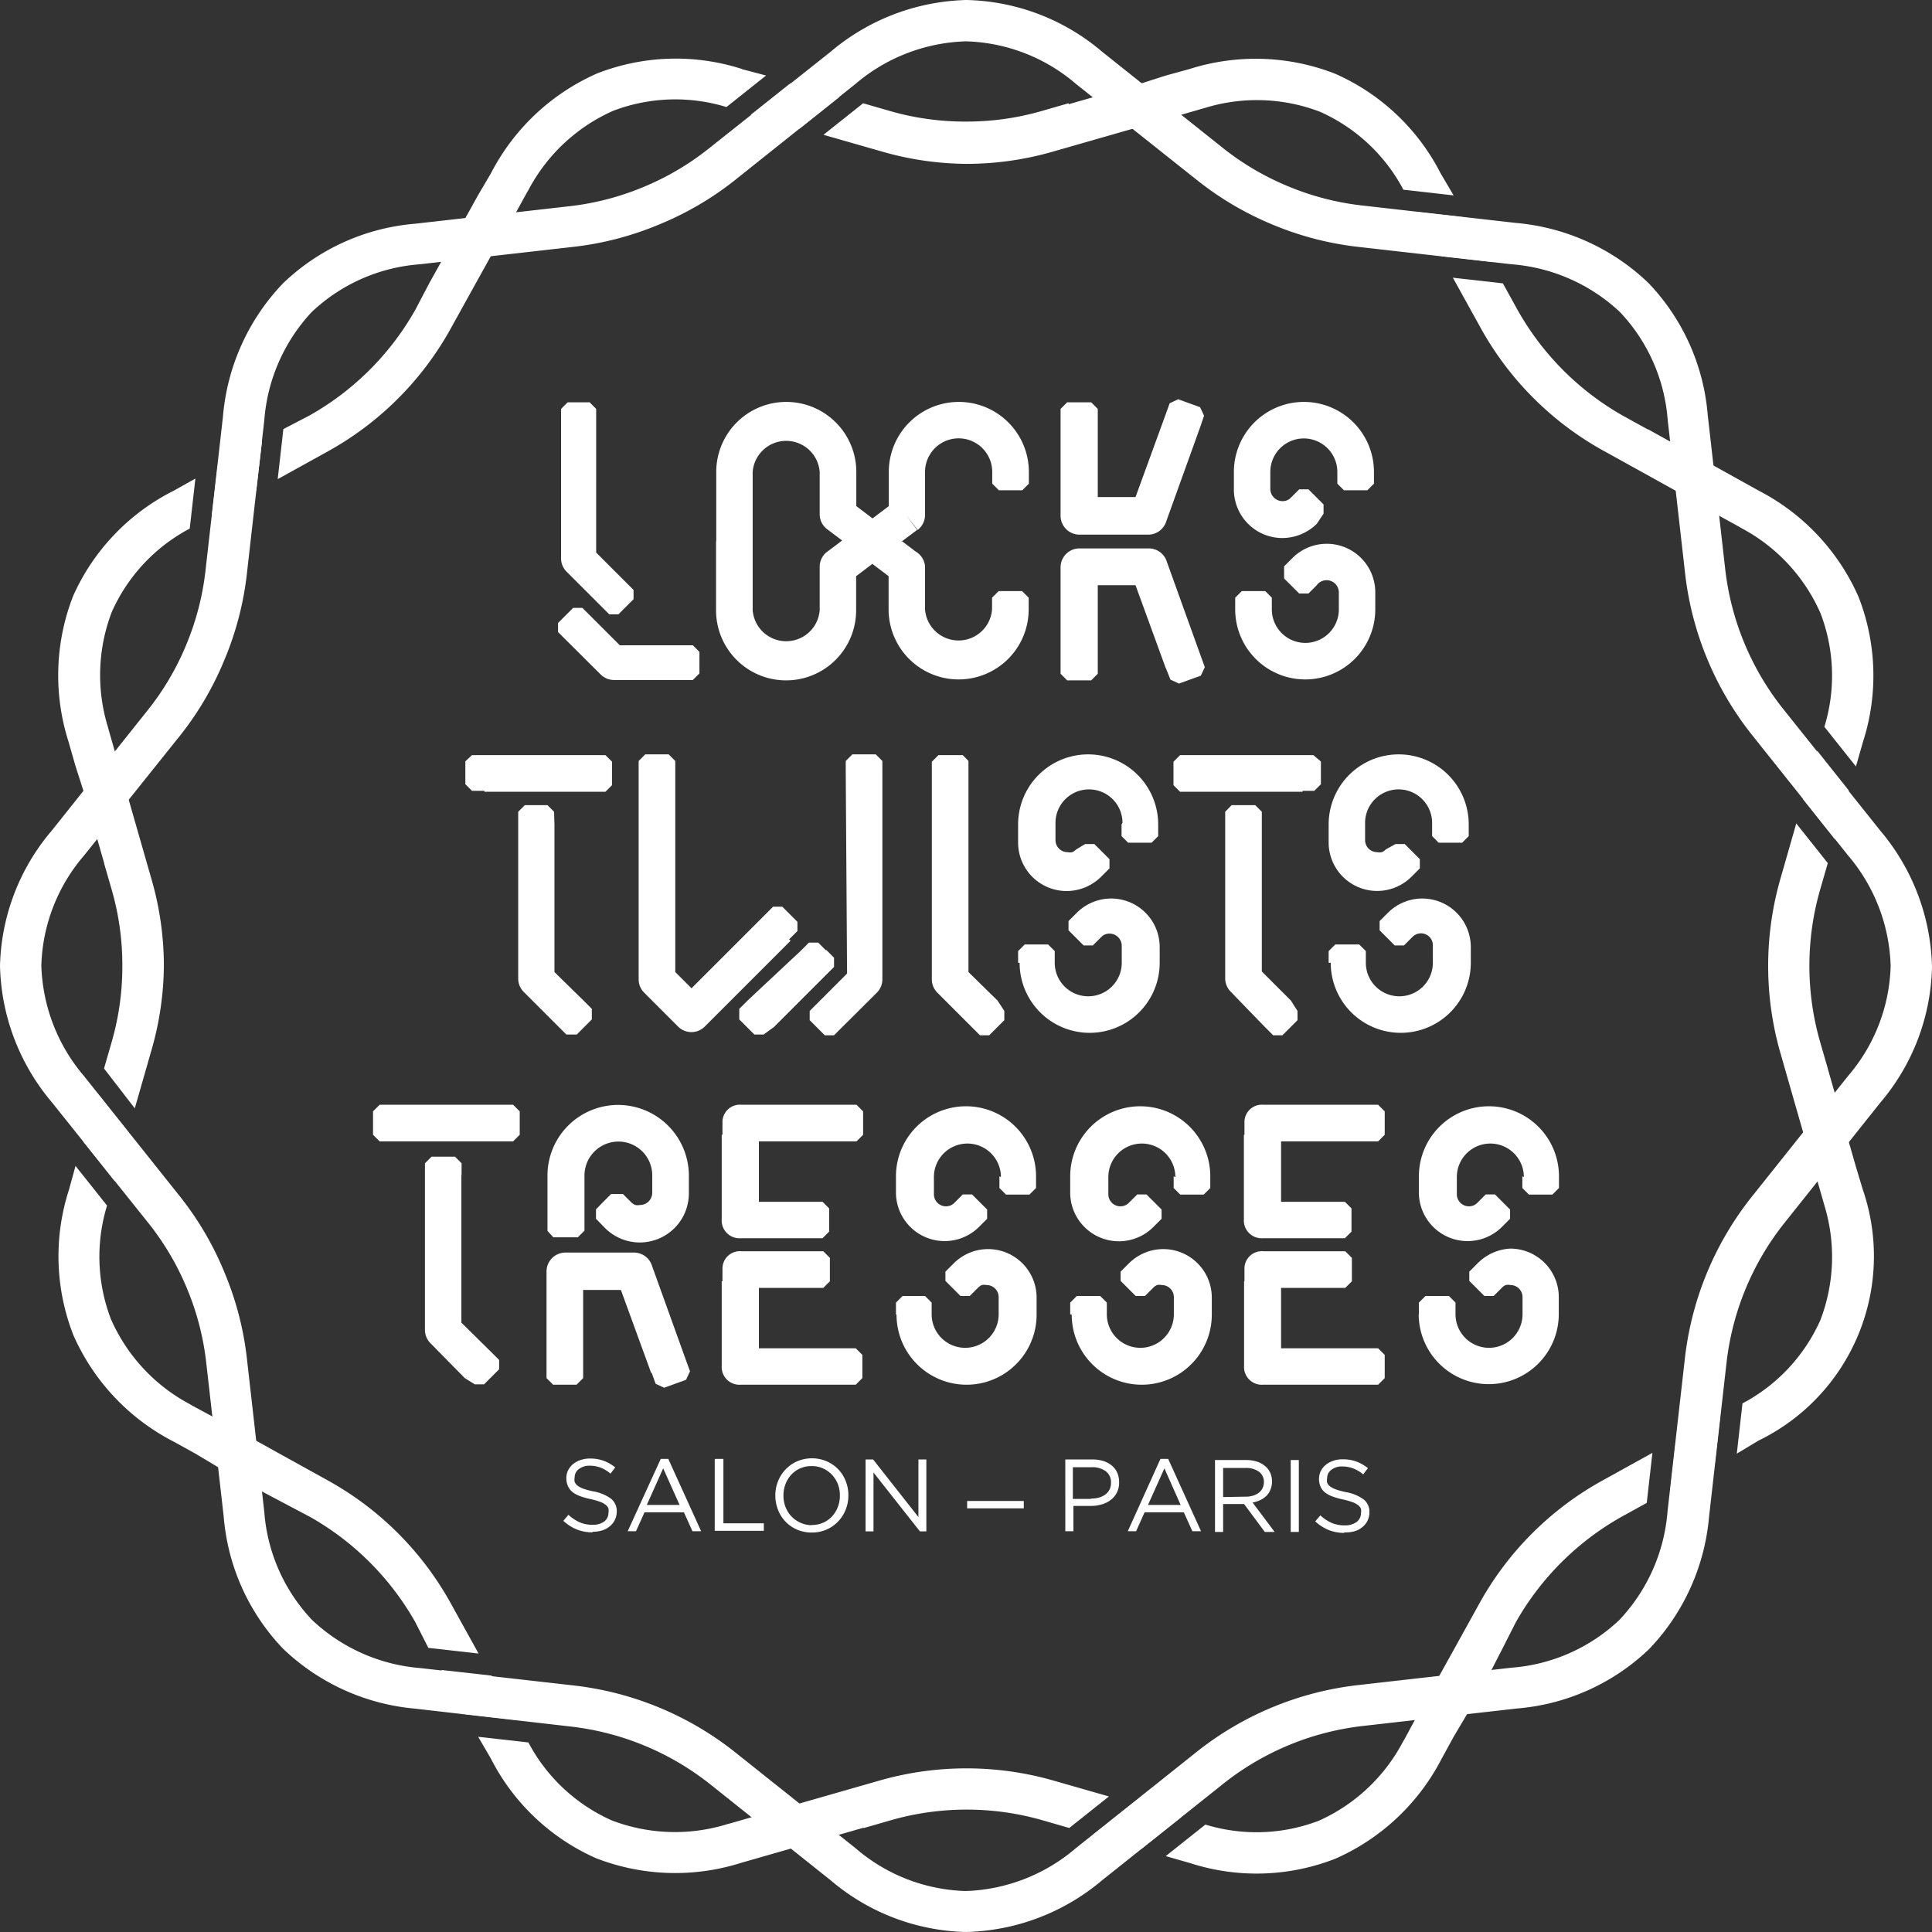 <svg id="Calque_1" data-name="Calque 1" xmlns="http://www.w3.org/2000/svg" viewBox="0 0 102.34 102.34"><rect x="0" y="0" width="102.34" height="102.34" fill="#333333" stroke="none"/><defs><style>.cls-1{fill:#fff;}</style></defs><title>coiffure-locks</title><path class="cls-1" d="M39.29,3.66,40.58,4l-2.1,1.67a9.25,9.25,0,0,0-6,.2A9.36,9.36,0,0,0,28,10.05l-.11.19-.55,1L26,13.57l-.65,1.17-1.5,2.71a16.62,16.62,0,0,1-6.43,6.43l-2.71,1.5.3-2.65L16.41,22A14.74,14.74,0,0,0,22,16.41L22.74,15l.65-1.17,1.3-2.35.65-1.17L26,9.19a11.58,11.58,0,0,1,5.63-5.3,11.45,11.45,0,0,1,7.69-.23ZM5.52,45.73l-.37-1.29-.74-2.58L4,40.58l-.37-1.29a11.57,11.57,0,0,1,.24-7.71A11.46,11.46,0,0,1,9.19,26l1.16-.65L10.05,28a9.24,9.24,0,0,0-4.13,4.42,9.36,9.36,0,0,0-.21,6.07l.06.22.31,1.08.74,2.58.37,1.29.86,3a16.51,16.51,0,0,1,.63,4.55A16.55,16.55,0,0,1,8,55.71l-.86,3L5.51,56.6l.43-1.49a14.37,14.37,0,0,0,.54-3.95,14.33,14.33,0,0,0-.54-3.95l-.43-1.49ZM15,79.6,13.87,79l-2.35-1.3L10.35,77l-1.16-.64a11.59,11.59,0,0,1-5.3-5.63A11.45,11.45,0,0,1,3.66,63L4,61.76l1.67,2.1a9.25,9.25,0,0,0,.2,6A9.35,9.35,0,0,0,10,74.35l.19.11,1,.54,2.35,1.3,1.17.65,2.71,1.5a16.63,16.63,0,0,1,6.43,6.43l1.5,2.71-2.66-.3L22,85.93a14.74,14.74,0,0,0-5.58-5.58L15,79.6ZM45.73,96.82l-1.29.37-2.58.74-1.29.37-1.29.37a11.57,11.57,0,0,1-7.71-.24A11.46,11.46,0,0,1,26,93.15L25.33,92l2.66.3a9.24,9.24,0,0,0,4.42,4.13,9.36,9.36,0,0,0,6.07.21l.22-.06,1.08-.31,2.58-.74,1.29-.37,3-.86a16.75,16.75,0,0,1,9.09,0l3,.86-2.1,1.67-1.49-.43a14.59,14.59,0,0,0-7.89,0l-1.49.43ZM79.6,87.3,79,88.47l-1.3,2.35L77,92l-.64,1.17a11.58,11.58,0,0,1-5.63,5.29,11.45,11.45,0,0,1-7.69.23l-1.29-.37,2.1-1.67a9.25,9.25,0,0,0,6-.2,9.35,9.35,0,0,0,4.44-4.14l.11-.19.54-1,1.3-2.35.65-1.17,1.5-2.71a16.63,16.63,0,0,1,6.43-6.43l2.71-1.5-.3,2.65-1.36.75a14.74,14.74,0,0,0-5.58,5.58L79.6,87.3ZM96.82,56.61l.37,1.29.74,2.58.37,1.29L98.67,63a10.86,10.86,0,0,1-5.52,13.31L92,77l.3-2.66a9.24,9.24,0,0,0,4.13-4.42,9.36,9.36,0,0,0,.21-6.07l-.06-.21-.31-1.08L95.52,60l-.37-1.29-.86-3a16.74,16.74,0,0,1,0-9.09l.86-3,1.67,2.1-.43,1.49a14.59,14.59,0,0,0,0,7.9l.43,1.49ZM87.3,22.74l1.17.65,2.35,1.3,1.17.65,1.17.65a11.58,11.58,0,0,1,5.29,5.63,11.45,11.45,0,0,1,.23,7.69l-.37,1.29-1.67-2.1a9.24,9.24,0,0,0-.2-6A9.36,9.36,0,0,0,92.29,28l-.19-.11-1-.55L88.77,26l-1.17-.65-2.71-1.5a16.62,16.62,0,0,1-6.43-6.43l-1.5-2.71,2.65.3.75,1.36A14.74,14.74,0,0,0,85.93,22l1.36.75ZM56.61,5.52l1.29-.37,2.58-.74L61.76,4,63,3.66a11.57,11.57,0,0,1,7.71.24,11.46,11.46,0,0,1,5.6,5.28L77,10.35l-2.66-.3a9.24,9.24,0,0,0-4.42-4.13,9.35,9.35,0,0,0-6.07-.21l-.21.06-1.07.31L60,6.82l-1.29.37-3,.86a16.51,16.51,0,0,1-4.55.63A16.56,16.56,0,0,1,46.62,8l-3-.86,2.1-1.67,1.49.43a14.37,14.37,0,0,0,3.95.54,14.33,14.33,0,0,0,3.95-.54l1.49-.43ZM41.87,4.41l-2.1,1.67,2.58.74,2.1-1.67-2.58-.74Zm35.79,7.12L79,13.87l-2.65-.3L75,11.22l2.65.3ZM97.93,41.87l-1.67-2.1-.74,2.58,1.67,2.1.74-2.58ZM90.81,77.66,88.47,79l.3-2.65L91.12,75l-.3,2.65ZM60.47,97.93l2.1-1.67L60,95.52l-2.1,1.67,2.58.74ZM24.68,90.81l-1.3-2.35,2.66.3,1.3,2.35-2.66-.3ZM4.41,60.47l1.67,2.1L6.82,60l-1.67-2.1-.74,2.58Zm7.12-35.79,2.35-1.3L13.57,26l-2.35,1.3Z"/><path class="cls-1" d="M58.38,2.74l6.45,5.14a14.33,14.33,0,0,0,3.43,2,14.35,14.35,0,0,0,3.85,1l8.2.93a11.59,11.59,0,0,1,7,3.17,11.46,11.46,0,0,1,3.15,7l.93,8.2a14.53,14.53,0,0,0,3,7.29L99.6,44a11.58,11.58,0,0,1,2.74,7.22,11.46,11.46,0,0,1-2.74,7.19l-5.14,6.45a14.53,14.53,0,0,0-3,7.29l-.93,8.2a11.59,11.59,0,0,1-3.17,7,11.46,11.46,0,0,1-7,3.15l-8.2.93a14.53,14.53,0,0,0-7.29,3L58.38,99.6a11.58,11.58,0,0,1-7.22,2.74A11.46,11.46,0,0,1,44,99.6l-6.45-5.14a14.53,14.53,0,0,0-7.29-3L22,90.51a11.59,11.59,0,0,1-7-3.17,11.46,11.46,0,0,1-3.15-7l-.93-8.2a14.35,14.35,0,0,0-1-3.85,14.37,14.37,0,0,0-2-3.43L2.74,58.38A11.58,11.58,0,0,1,0,51.16,11.46,11.46,0,0,1,2.74,44l5.14-6.45a14.3,14.3,0,0,0,2-3.43,14.35,14.35,0,0,0,1-3.85l.93-8.2A11.59,11.59,0,0,1,15,15a11.46,11.46,0,0,1,7-3.15l8.2-.93a14.35,14.35,0,0,0,3.85-1,14.37,14.37,0,0,0,3.43-2L44,2.74A11.58,11.58,0,0,1,51.19,0a11.46,11.46,0,0,1,7.19,2.74Zm5.09,6.85L57,4.45a9.33,9.33,0,0,0-5.83-2.26,9.44,9.44,0,0,0-5.86,2.26L38.87,9.59a16.56,16.56,0,0,1-4,2.32,16.53,16.53,0,0,1-4.44,1.16l-8.2.93a9.33,9.33,0,0,0-5.72,2.53A9.44,9.44,0,0,0,14,22.26l-.93,8.2a16.53,16.53,0,0,1-1.16,4.44,16.58,16.58,0,0,1-2.32,4L4.45,45.32a9.33,9.33,0,0,0-2.26,5.83A9.44,9.44,0,0,0,4.45,57l5.14,6.45a16.56,16.56,0,0,1,2.32,4,16.53,16.53,0,0,1,1.16,4.44l.93,8.2a9.33,9.33,0,0,0,2.53,5.72,9.44,9.44,0,0,0,5.74,2.55l8.2.93a16.79,16.79,0,0,1,8.41,3.48l6.45,5.14a9.33,9.33,0,0,0,5.83,2.26A9.44,9.44,0,0,0,57,97.89l6.45-5.14a16.79,16.79,0,0,1,8.41-3.48l8.2-.93a9.33,9.33,0,0,0,5.72-2.53,9.44,9.44,0,0,0,2.55-5.74l.93-8.2a16.79,16.79,0,0,1,3.48-8.41L97.89,57a9.33,9.33,0,0,0,2.26-5.83,9.44,9.44,0,0,0-2.26-5.86l-5.14-6.45a16.8,16.8,0,0,1-3.48-8.41l-.93-8.2a9.33,9.33,0,0,0-2.53-5.72A9.44,9.44,0,0,0,80.08,14l-8.2-.93a16.53,16.53,0,0,1-4.44-1.16A16.58,16.58,0,0,1,63.47,9.59Z"/><path class="cls-1" d="M33.4,63.66,32,65l-.43-.44v-.5l.4-.41,0,0,0,0,.4-.4H33l.44.44a.65.65,0,0,0,.21.14.66.66,0,0,0,.25,0,.65.65,0,0,0,.65-.65h0v-.92a1.79,1.79,0,0,0-1.79-1.79h0a1.8,1.8,0,0,0-1.8,1.79h0v2.31h0v.62l-.35.35H29.31L29,65.2V62.28h0a3.74,3.74,0,0,1,3.74-3.75h0a3.75,3.75,0,0,1,3.75,3.75v.92h0A2.6,2.6,0,0,1,32,65Z"/><path class="cls-1" d="M20.73,60.46h-.62l-.35-.35v-.57s0,0,0-.05,0,0,0-.05v-.57l.35-.35h7.07l.35.35v.57s0,0,0,.05,0,0,0,.05v.57l-.35.35H20.73Z"/><path class="cls-1" d="M24.44,62.24h0v7.82L26,71.6l.44.44v.49l-.4.4,0,0,0,0-.4.4h-.49L24.62,73h0L22.8,71.15a1,1,0,0,1-.29-.69V61.62l.35-.35h1.24l.35.35v.62Z"/><path class="cls-1" d="M47.46,69.62V69l.35-.35H49l.35.35v.62a1.77,1.77,0,1,0,3.55,0h0v-.91h0a.64.64,0,0,0-.64-.64.66.66,0,0,0-.25,0,.64.64,0,0,0-.2.14h0l-.44.44h-.49l-.4-.4,0,0,0,0-.4-.4v-.49l.44-.44a2.6,2.6,0,0,1,.84-.56,2.57,2.57,0,0,1,3.55,2.38h0v.9h0a3.71,3.71,0,0,1-7.42,0Z"/><path class="cls-1" d="M52.94,62.31v.62l.35.35h1.24l.35-.35v-.62a3.71,3.71,0,1,0-7.42,0v.91h0A2.58,2.58,0,0,0,51.85,65h0l.44-.44v-.49l-.4-.4,0,0,0,0-.4-.4h-.49l-.44.44a.62.62,0,0,1-.2.14.64.64,0,0,1-.89-.59h0v-.91a1.77,1.77,0,1,1,3.55,0Z"/><path class="cls-1" d="M56.69,69.62V69l.35-.35h1.24l.35.35v.62a1.77,1.77,0,1,0,3.55,0h0v-.91h0a.64.64,0,0,0-.64-.64.66.66,0,0,0-.25,0,.64.64,0,0,0-.2.14h0l-.44.44h-.49l-.4-.4,0,0,0,0-.4-.4v-.49l.44-.44a2.6,2.6,0,0,1,.84-.56,2.57,2.57,0,0,1,3.55,2.38h0v.9h0a3.71,3.71,0,0,1-7.42,0Z"/><path class="cls-1" d="M62.17,62.31v.62l.35.35h1.24l.35-.35v-.62a3.71,3.71,0,1,0-7.42,0v.91h0A2.58,2.58,0,0,0,61.09,65h0l.44-.44v-.49l-.4-.4,0,0,0,0-.4-.4h-.49l-.44.44a.62.62,0,0,1-.2.14.64.64,0,0,1-.89-.59h0v-.91a1.77,1.77,0,1,1,3.55,0Z"/><path class="cls-1" d="M75.16,69.62V69l.35-.35h1.24l.35.35v.62a1.77,1.77,0,1,0,3.55,0h0v-.91h0a.64.64,0,0,0-.64-.64.66.66,0,0,0-.25,0,.63.63,0,0,0-.2.14h0l-.44.44h-.49l-.4-.4,0,0,0,0-.4-.4v-.49l.44-.44A2.62,2.62,0,0,1,80,66.14a2.57,2.57,0,0,1,2.57,2.57h0v.9h0a3.71,3.71,0,0,1-7.42,0Z"/><path class="cls-1" d="M80.64,62.31v.62l.35.35h1.24l.35-.35v-.62a3.71,3.71,0,0,0-7.42,0v.91h0A2.58,2.58,0,0,0,79.55,65h0l.44-.44v-.49l-.4-.4,0,0,0,0-.4-.4h-.49l-.44.44a.63.63,0,0,1-.2.14.64.64,0,0,1-.89-.59h0v-.91a1.77,1.77,0,1,1,3.55,0Z"/><path class="cls-1" d="M34.52,72.72h0l.21.58.45.21,1.16-.42.21-.45-.21-.58-1.8-5a1,1,0,0,0-.93-.71H29.95a1,1,0,0,0-1,1V73l.35.35h1.24l.35-.35V68.33h2l1.6,4.39Z"/><path class="cls-1" d="M31.83,32.1h0l.44.44h.49l.4-.4,0,0,0,0,.4-.4v-.49l-.44-.44-1.54-1.54V21.66l-.35-.35H30.07l-.35.35v7.93a1,1,0,0,0,.28.68h0l1.83,1.83ZM30,33.92l-.44-.44V33l.4-.4,0,0,0,0,.4-.4h.49l.44.44,1.54,1.54h3.87l.35.35V35s0,0,0,.05,0,0,0,.05v.57l-.35.35H32.51a1,1,0,0,1-.68-.28h0L30,33.92Z"/><path class="cls-1" d="M63.58,22.61h0l-1.8,5a1,1,0,0,1-.93.71H57.18a1,1,0,0,1-1-1V21.66l.35-.35H57.8l.35.35v4.67h2l1.6-4.39.21-.58.45-.21,1.16.42.21.45Z"/><path class="cls-1" d="M61.76,35.4h0L62,36l.45.21,1.16-.42.21-.45-.21-.58-1.8-5a1,1,0,0,0-.93-.71H57.18a1,1,0,0,0-1,1v5.64l.35.35H57.8l.35-.35V31h2l1.6,4.39Z"/><path class="cls-1" d="M69.75,27.75h0a2.62,2.62,0,0,1-1.82.75,2.57,2.57,0,0,1-2.57-2.57h0V25a3.71,3.71,0,0,1,7.42,0v.62l-.35.35H71.19l-.35-.35V25a1.77,1.77,0,0,0-3.55,0v.91h0a.65.65,0,0,0,.89.59.61.61,0,0,0,.2-.14l.44-.44h.49l.4.4,0,0,0,0,.4.4v.49Z"/><path class="cls-1" d="M69.75,31h0l-.44.44h-.49l-.4-.4,0,0,0,0-.4-.4V30l.44-.44a2.57,2.57,0,0,1,4.39,1.82h0v.9h0a3.71,3.71,0,0,1-7.42,0v-.62l.35-.35h1.24l.35.35v.62h0a1.77,1.77,0,1,0,3.55,0h0v-.91h0a.65.65,0,0,0-.89-.59A.62.62,0,0,0,69.75,31Z"/><path class="cls-1" d="M25.66,41.89H25l-.35-.35V41s0,0,0-.05,0,0,0-.05v-.57L25,40h7.07l.35.35v.57s0,0,0,.05v.62l-.35.35H25.66Z"/><path class="cls-1" d="M29.37,43.67h0v7.82L30.91,53l.44.44V54l-.4.4,0,0,0,0-.4.4H30l-.44-.44h0l-1.82-1.82a1,1,0,0,1-.29-.69V43l.35-.35H29l.35.35Z"/><path class="cls-1" d="M41.88,49.83h0L37.31,54.4a1,1,0,0,1-1.37,0l-1.82-1.82a1,1,0,0,1-.29-.69V40.31l.35-.35h1.24l.35.35v.62h0V51.49l.86.86,3.88-3.88.44-.44h.49l.4.4,0,0,0,0,.4.4v.49l-.44.44Zm1.86.5,0,0,0,0-.4-.4h-.49l-.44.44L39.6,53l-.44.44V54l.4.4,0,0,0,0,.4.4h.49L41,54.4h0l2.74-2.74h0l.44-.44v-.49l-.4-.4Zm1.06-9.4v-.62l.35-.35h1.24l.35.35V51.89a1,1,0,0,1-.29.69L44.62,54.4h0l-.44.44h-.49l-.4-.4,0,0,0,0-.4-.4v-.49l.44-.44,1.54-1.54Z"/><path class="cls-1" d="M51.47,54.4h0l.44.44h.49l.4-.4,0,0,0,0,.4-.4v-.49L52.84,53,51.3,51.49V40.31L51,40H49.71l-.35.35V51.89a1,1,0,0,0,.28.68h0Z"/><path class="cls-1" d="M53.93,51v-.62l.35-.35h1.24l.35.35V51a1.77,1.77,0,1,0,3.55,0h0v-.91h0a.65.65,0,0,0-.89-.59.63.63,0,0,0-.2.14h0l-.44.44H57.4l-.4-.4,0,0,0,0-.4-.4v-.49l.44-.44a2.59,2.59,0,0,1,.84-.56,2.57,2.57,0,0,1,3.55,2.38h0V51h0a3.71,3.71,0,0,1-7.42,0Z"/><path class="cls-1" d="M59.41,43.67v.62l.35.35H61l.35-.35v-.62a3.71,3.71,0,1,0-7.42,0v.91h0A2.57,2.57,0,0,0,57.49,47a2.6,2.6,0,0,0,.84-.56h0l.44-.44v-.49l-.4-.4,0,0,0,0-.4-.4h-.49L57,45a.64.64,0,0,1-.2.14.66.66,0,0,1-.25,0,.64.64,0,0,1-.64-.64h0v-.91a1.77,1.77,0,1,1,3.55,0Z"/><path class="cls-1" d="M67,54.4h0l.44.44h.49l.4-.4,0,0,0,0,.4-.4v-.49L68.38,53l-1.54-1.54V43.67h0V43l-.35-.35H65.24L64.9,43v8.84a1,1,0,0,0,.29.69L67,54.4Z"/><path class="cls-1" d="M69,41.89h.62l.35-.35V41s0,0,0-.05,0,0,0-.05v-.56L69.57,40H62.51l-.35.35v.57s0,0,0,.05v.62l.35.35H69Z"/><path class="cls-1" d="M70.38,51h0v-.62l.35-.35H72l.35.35V51a1.77,1.77,0,1,0,3.55,0h0v-.91h0a.63.63,0,0,0-1.09-.45h0l-.44.44h-.49l-.4-.4,0,0,0,0-.4-.4v-.49l.44-.44a2.59,2.59,0,0,1,.84-.56,2.57,2.57,0,0,1,3.55,2.38h0V51h0a3.71,3.71,0,1,1-7.42,0Z"/><path class="cls-1" d="M75.86,43.67v.62l.35.35h1.24l.35-.35v-.62a3.71,3.71,0,1,0-7.42,0v.91h0A2.57,2.57,0,0,0,73.93,47a2.6,2.6,0,0,0,.84-.56h0l.44-.44v-.49l-.4-.4,0,0,0,0-.4-.4h-.49L73.4,45a.64.64,0,0,1-.2.14.66.66,0,0,1-.25,0,.64.64,0,0,1-.64-.64h0v-.91a1.77,1.77,0,1,1,3.55,0Z"/><path class="cls-1" d="M37.94,28.67V25a3.71,3.71,0,1,1,7.42,0v1.81l.86.65.86-.65V25a3.71,3.71,0,1,1,7.42,0h0v.62l-.35.35H52.91l-.35-.35V25A1.78,1.78,0,0,0,49,25V27.3h0a1,1,0,0,1-.39.77L48,27.3l.58.77-.8.6.73.55A1,1,0,0,1,49,30v2.28a1.78,1.78,0,0,0,3.55,0v-.62l.35-.35h1.24l.35.35v.62h0a3.71,3.71,0,1,1-7.42,0V30.52l-.86-.65-.86.65v1.81a3.71,3.71,0,1,1-7.42,0V28.67Zm1.93-1.94v5.59a1.78,1.78,0,0,0,3.55,0V30a1,1,0,0,1,.46-.82l.73-.55-.8-.6.58-.77-.58.77a1,1,0,0,1-.39-.77h0V25a1.78,1.78,0,0,0-3.55,0v1.72Z"/><path class="cls-1" d="M38.27,60.11v-.67a.92.92,0,0,1,1-.92h6.1l.35.35v.57s0,0,0,.05,0,0,0,.05v.57l-.35.35H40.2v3.2h3.37l.35.35v.57s0,0,0,.05,0,0,0,.05v.56l-.35.35H39.23a.94.94,0,0,1-1-1V60.11Z"/><path class="cls-1" d="M38.27,67.87V67.2a.92.92,0,0,1,1-.92h4.34l.35.35v.57s0,0,0,.05,0,0,0,.05v.57l-.35.35H40.2v3.2h5.13l.35.35v.57s0,0,0,.05,0,0,0,.05V73l-.35.35h-6.1a.94.94,0,0,1-1-1V67.87Z"/><path class="cls-1" d="M65.92,60.11v-.67a.92.92,0,0,1,1-.92H73l.35.35v.57s0,0,0,.05,0,0,0,.05v.57l-.35.35H67.86v3.2h3.38l.35.35v.57s0,0,0,.05v.61l-.35.35H66.89a.94.94,0,0,1-1-1V60.11Z"/><path class="cls-1" d="M65.92,67.87V67.2a.92.92,0,0,1,1-.92h4.34l.35.35v.57s0,0,0,.05v.62l-.35.35H67.86v3.2H73l.35.35v.57s0,0,0,.05,0,0,0,.05V73l-.35.35h-6.1a.94.94,0,0,1-1-1V67.87Z"/><path class="cls-1" d="M31.39,81.17a2.27,2.27,0,0,1-.83-.15,2.38,2.38,0,0,1-.72-.46l.27-.32a2.27,2.27,0,0,0,.6.4,1.73,1.73,0,0,0,.7.13A1,1,0,0,0,32,80.6a.57.57,0,0,0,.23-.46h0a.61.61,0,0,0,0-.24.49.49,0,0,0-.15-.19,1.07,1.07,0,0,0-.3-.16,3.9,3.9,0,0,0-.49-.14,4,4,0,0,1-.57-.16,1.44,1.44,0,0,1-.4-.22.82.82,0,0,1-.23-.3A1,1,0,0,1,30,78.3h0a.92.92,0,0,1,.09-.41,1,1,0,0,1,.26-.33,1.27,1.27,0,0,1,.4-.22,1.51,1.51,0,0,1,.5-.08,2.09,2.09,0,0,1,.73.12,2.24,2.24,0,0,1,.61.35l-.25.33a1.86,1.86,0,0,0-.53-.32,1.64,1.64,0,0,0-.56-.1.91.91,0,0,0-.59.18.54.54,0,0,0-.22.44h0a.63.63,0,0,0,0,.24.49.49,0,0,0,.16.2,1.15,1.15,0,0,0,.31.16,3.81,3.81,0,0,0,.52.14,2.25,2.25,0,0,1,.94.39.84.84,0,0,1,.3.68h0a1,1,0,0,1-.1.44,1,1,0,0,1-.27.34,1.2,1.2,0,0,1-.41.22,1.78,1.78,0,0,1-.52.07ZM36,79.72l-.87-1.94-.87,1.94ZM35,77.28h.4l1.74,3.83h-.46l-.45-1H34.14l-.45,1h-.44L35,77.28Zm2.89,0h.43v3.41h2.14v.4H37.86V77.31ZM43,80.78a1.47,1.47,0,0,0,.6-.12,1.42,1.42,0,0,0,.47-.33,1.55,1.55,0,0,0,.31-.5,1.65,1.65,0,0,0,.11-.61h0a1.67,1.67,0,0,0-.11-.61,1.5,1.5,0,0,0-.79-.83,1.44,1.44,0,0,0-.6-.12,1.47,1.47,0,0,0-.6.12,1.41,1.41,0,0,0-.47.33,1.55,1.55,0,0,0-.31.5,1.65,1.65,0,0,0-.11.61h0a1.68,1.68,0,0,0,.11.61,1.5,1.5,0,0,0,.79.83,1.43,1.43,0,0,0,.6.13Zm0,.4a1.92,1.92,0,0,1-.79-.16,1.87,1.87,0,0,1-1-1.05,2.06,2.06,0,0,1-.14-.75h0a2,2,0,0,1,.14-.75,1.92,1.92,0,0,1,.4-.63,1.9,1.9,0,0,1,.61-.43,2,2,0,0,1,1.58,0,1.87,1.87,0,0,1,1,1.05,2,2,0,0,1,.14.75,0,0,0,0,1,0,0,2,2,0,0,1-.14.75,1.93,1.93,0,0,1-.4.63,1.9,1.9,0,0,1-.61.43,1.92,1.92,0,0,1-.79.16Zm2.85-3.87h.4l2.4,3.05V77.31h.42v3.81h-.34L46.27,78v3.12h-.42V77.31Zm5.38,2.59v-.39h3v.39Zm6.58-.52a1.44,1.44,0,0,0,.43-.06,1,1,0,0,0,.33-.17.75.75,0,0,0,.21-.26.78.78,0,0,0,.07-.34h0a.72.72,0,0,0-.28-.62,1.21,1.21,0,0,0-.74-.21h-1v1.68h.94Zm-1.37-2.07h1.42a1.91,1.91,0,0,1,.58.08,1.35,1.35,0,0,1,.45.24,1,1,0,0,1,.29.38,1.22,1.22,0,0,1,.1.51h0a1.12,1.12,0,0,1-.44.93,1.4,1.4,0,0,1-.48.24,2,2,0,0,1-.58.08h-.92v1.34h-.43V77.31Zm6.1,2.41-.86-1.94-.87,1.94Zm-1.06-2.44h.4l1.74,3.83h-.46l-.45-1H60.63l-.45,1h-.44l1.73-3.83Zm4.49,2a1.35,1.35,0,0,0,.39-.05,1,1,0,0,0,.31-.15.7.7,0,0,0,.28-.57h0a.66.66,0,0,0-.26-.55,1.15,1.15,0,0,0-.72-.2H64.79v1.54Zm-1.6-1.94H66a1.82,1.82,0,0,1,.63.1,1.23,1.23,0,0,1,.45.28,1,1,0,0,1,.22.33,1.11,1.11,0,0,1,.08.42h0a1.14,1.14,0,0,1-.08.43,1,1,0,0,1-.21.33,1.18,1.18,0,0,1-.33.23,1.62,1.62,0,0,1-.41.13l1.17,1.56H67l-1.1-1.48H64.79v1.48h-.43V77.31Zm4,0h.43v3.81h-.43V77.31Zm2.85,3.86a2.26,2.26,0,0,1-.83-.15,2.38,2.38,0,0,1-.72-.46l.27-.32a2.25,2.25,0,0,0,.6.4,1.73,1.73,0,0,0,.7.13,1,1,0,0,0,.62-.18.57.57,0,0,0,.23-.46h0a.61.61,0,0,0,0-.24.49.49,0,0,0-.15-.19,1.08,1.08,0,0,0-.3-.16,4,4,0,0,0-.49-.14,4,4,0,0,1-.57-.16,1.43,1.43,0,0,1-.4-.22.82.82,0,0,1-.23-.3,1,1,0,0,1-.08-.41h0a.94.94,0,0,1,.09-.41,1,1,0,0,1,.26-.33,1.27,1.27,0,0,1,.4-.22,1.52,1.52,0,0,1,.5-.08,2.08,2.08,0,0,1,.73.12,2.22,2.22,0,0,1,.61.35l-.25.33a1.85,1.85,0,0,0-.54-.32,1.64,1.64,0,0,0-.56-.1.91.91,0,0,0-.59.18.54.54,0,0,0-.22.44h0a.63.63,0,0,0,0,.24.49.49,0,0,0,.16.2,1.15,1.15,0,0,0,.32.16,3.81,3.81,0,0,0,.52.14,2.25,2.25,0,0,1,.94.39.84.84,0,0,1,.3.68h0a1,1,0,0,1-.1.44,1,1,0,0,1-.27.34,1.21,1.21,0,0,1-.41.22A1.77,1.77,0,0,1,71.18,81.17Z"/></svg>